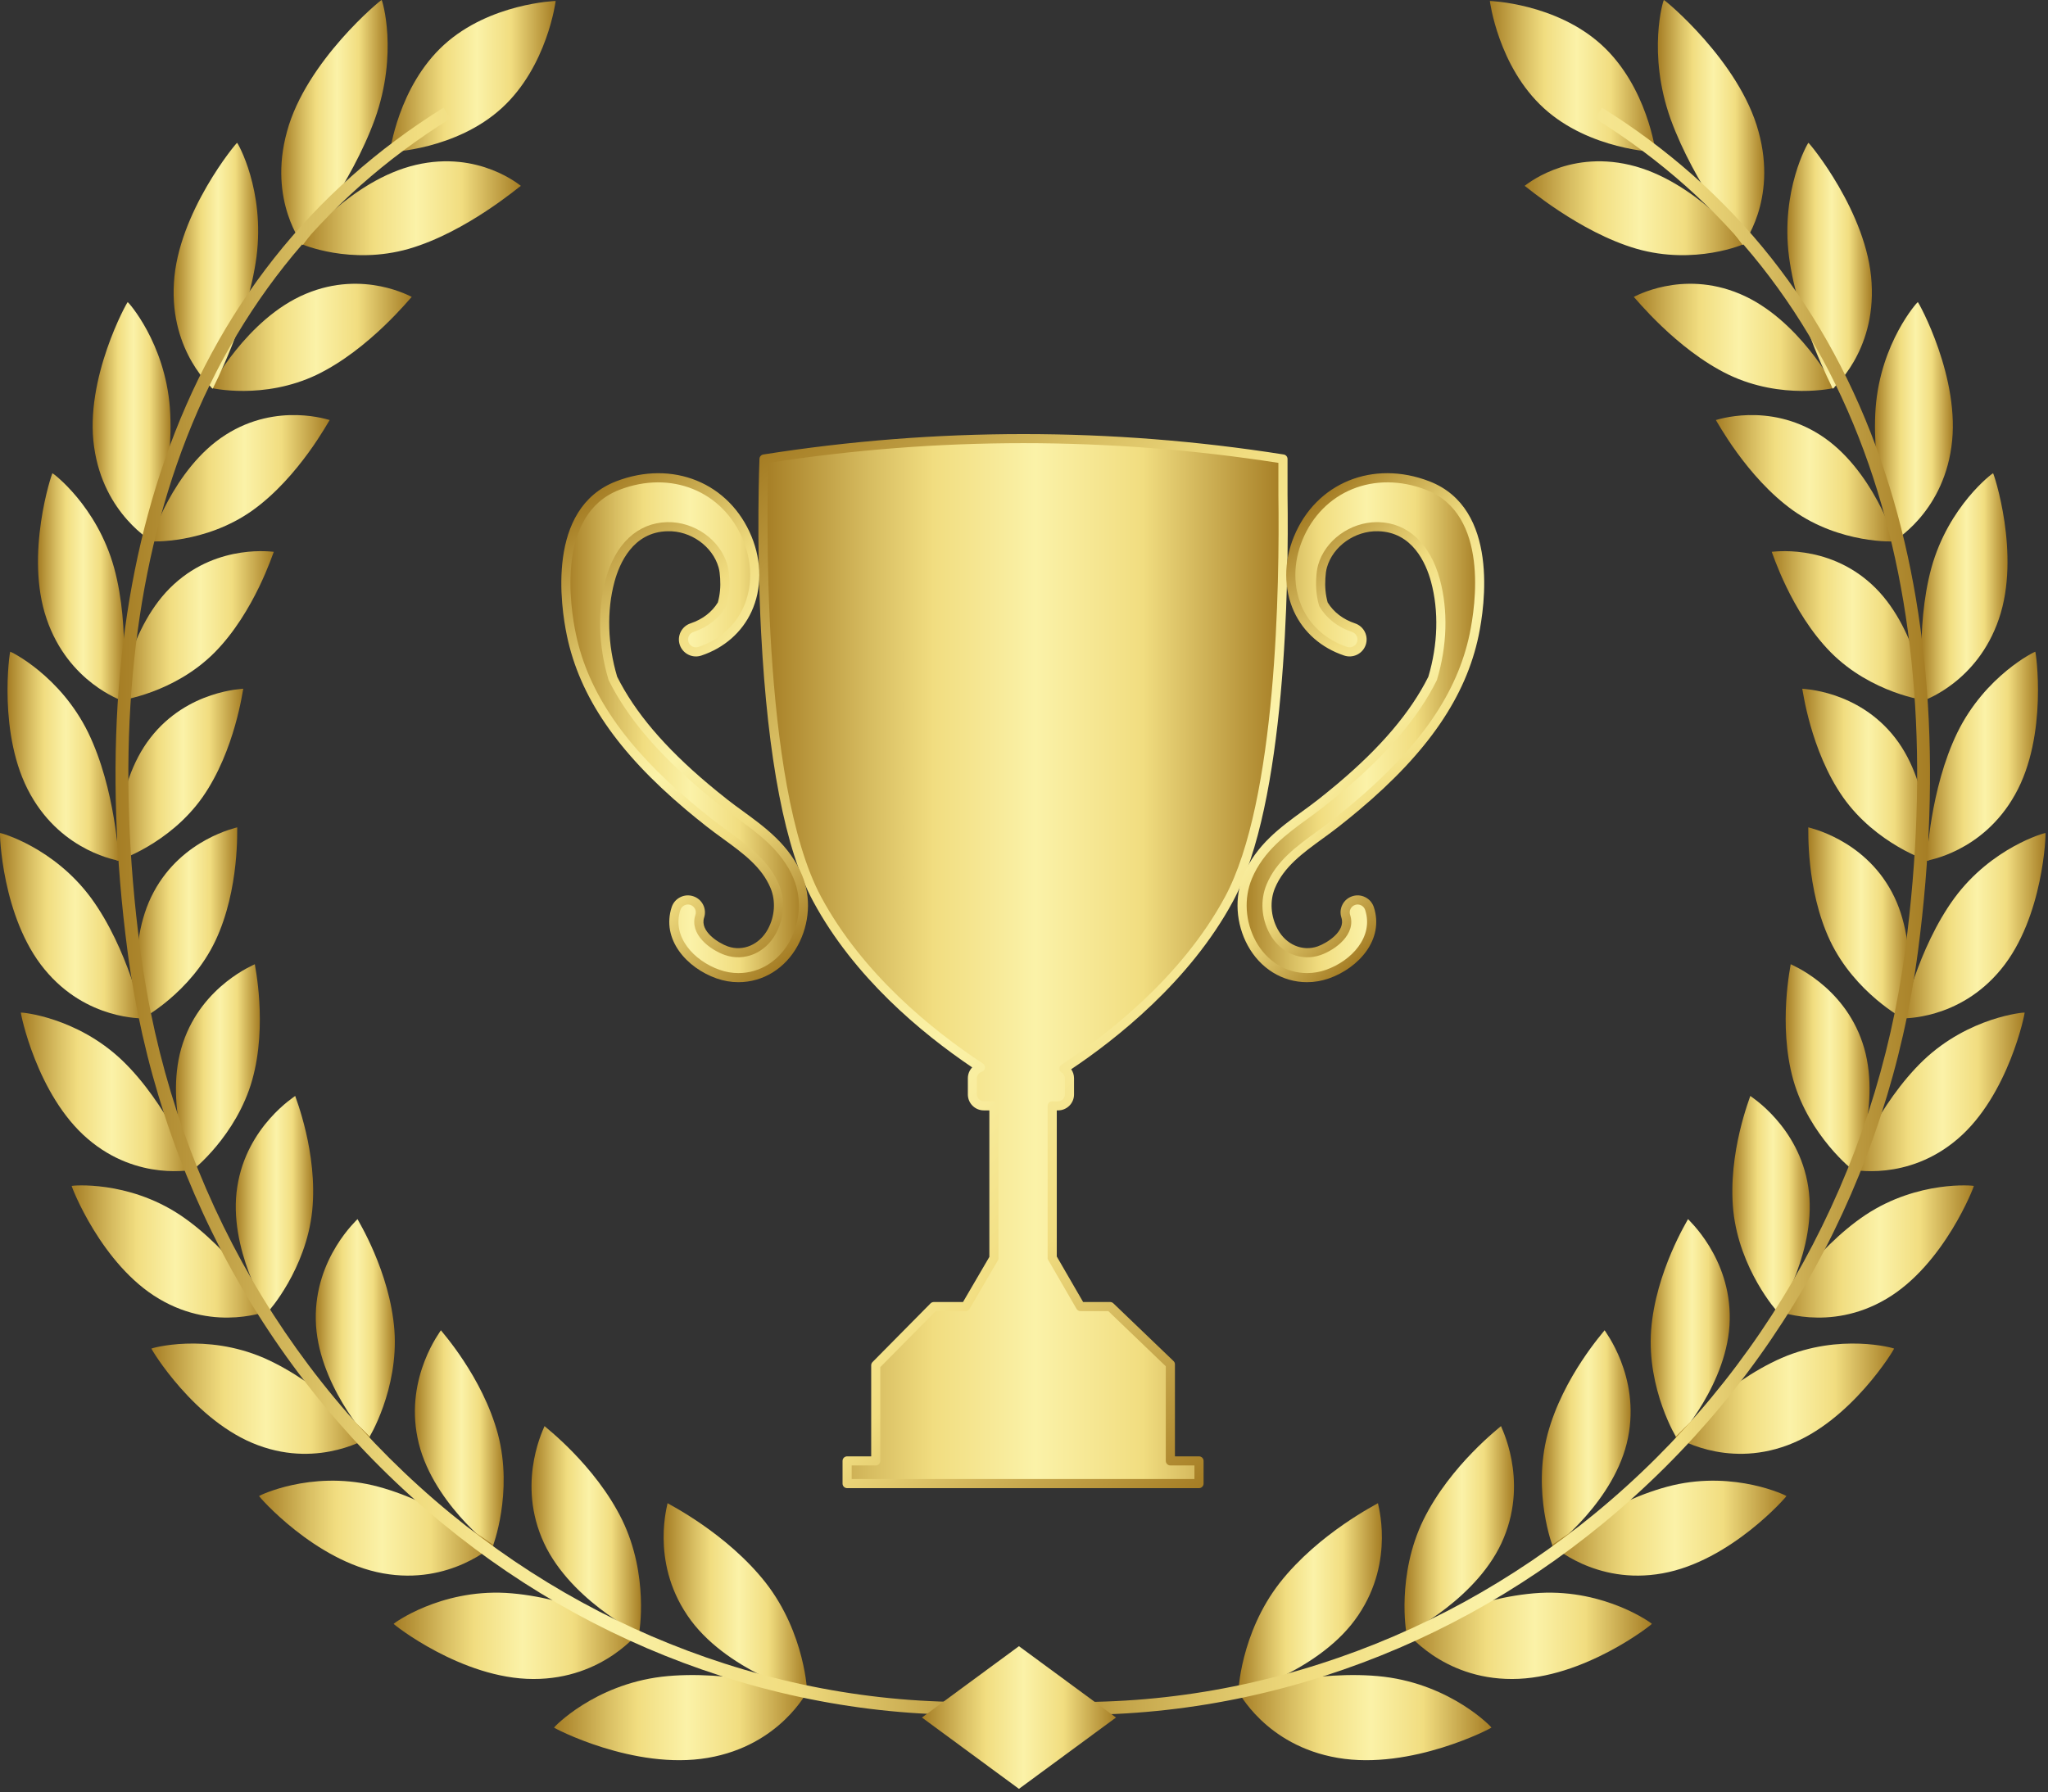 <svg width="497" height="435" viewBox="0 0 497 435" fill="none" xmlns="http://www.w3.org/2000/svg">
<rect x="0" y="0" width="497" height="435" fill="#333333" stroke="none"/>
<path d="M298.238 218.257C311.034 194.504 311.639 141.121 311.345 120.127C311.345 117.22 311.345 114.313 311.345 111.406C269.629 104.827 227.132 104.827 185.415 111.406C185.415 111.406 182.191 188.339 198.309 218.257C208.758 237.654 226.651 251.652 237.95 259.105C236.816 259.45 235.985 260.488 235.985 261.73V265.663C235.985 267.186 237.225 268.42 238.754 268.42H241.202V305.384L234.338 317.144H226.612L212.529 331.394V354.605H205.577V360.116H290.973V354.605H284.021V331.165L269.411 317.144H262.212L255.376 305.335H255.348V268.42H256.767C258.296 268.42 259.536 267.186 259.536 265.663V261.73C259.536 260.728 258.994 259.859 258.191 259.377C269.461 251.993 287.665 237.884 298.238 218.257Z" fill="url(#paint0_linear_108_352)"/>
<path d="M290.97 361.22H205.575C204.963 361.22 204.466 360.725 204.466 360.116V354.606C204.466 353.996 204.963 353.502 205.575 353.502H211.418V331.396C211.418 331.106 211.532 330.828 211.736 330.621L225.82 316.371C226.029 316.161 226.313 316.042 226.611 316.042H233.699L240.093 305.089V269.528H238.754C236.615 269.528 234.875 267.795 234.875 265.666V261.733C234.875 260.719 235.266 259.786 235.93 259.09C223.497 250.695 207.215 237.128 197.331 218.782C190.57 206.23 186.323 184.323 184.71 153.673C183.512 130.911 184.298 111.556 184.306 111.363C184.328 110.838 184.719 110.401 185.241 110.318C227.137 103.712 269.623 103.712 311.518 110.318C312.057 110.404 312.454 110.866 312.454 111.409V120.13C312.758 141.828 312.076 194.908 299.215 218.782C288.707 238.285 270.575 252.434 259.952 259.539C260.397 260.172 260.642 260.931 260.642 261.733V265.666C260.642 267.796 258.902 269.528 256.764 269.528H256.454V304.995L262.85 316.043H269.408C269.695 316.043 269.971 316.154 270.178 316.352L284.788 330.372C285.005 330.58 285.127 330.867 285.127 331.167V353.503H290.97C291.582 353.503 292.079 353.998 292.079 354.607V360.117C292.08 360.726 291.583 361.22 290.97 361.22ZM206.684 359.011H289.861V355.709H284.018C283.406 355.709 282.909 355.214 282.909 354.605V331.633L268.96 318.248H262.208C261.812 318.248 261.445 318.037 261.247 317.696L254.496 306.034C254.333 305.844 254.235 305.6 254.235 305.335V268.42C254.235 267.81 254.732 267.316 255.344 267.316H256.763C257.679 267.316 258.423 266.574 258.423 265.662V261.729C258.423 261.152 258.12 260.626 257.614 260.323C257.288 260.128 257.085 259.778 257.077 259.398C257.07 259.018 257.258 258.662 257.577 258.453C267.818 251.745 286.591 237.535 297.258 217.734C309.876 194.312 310.536 141.682 310.233 120.142L310.234 112.35C269.173 105.972 227.55 105.974 186.489 112.354C186.201 121.075 184.43 190.159 199.284 217.734C209.326 236.375 226.185 250.02 238.559 258.185C238.917 258.421 239.106 258.842 239.044 259.265C238.982 259.688 238.68 260.037 238.269 260.162C237.564 260.375 237.091 261.005 237.091 261.729V265.662C237.091 266.574 237.836 267.316 238.751 267.316H241.199C241.811 267.316 242.308 267.811 242.308 268.42V305.384C242.308 305.579 242.256 305.771 242.158 305.939L235.293 317.699C235.094 318.038 234.729 318.248 234.334 318.248H227.073L213.633 331.846V354.605C213.633 355.215 213.136 355.709 212.524 355.709H206.681V359.011H206.684Z" fill="url(#paint1_linear_108_352)"/>
<path d="M346.491 117.868C333.39 112.797 320.157 118.18 315.031 130.67C312.644 136.49 312.644 142.805 315.032 147.996C317.218 152.746 321.307 156.325 326.546 158.075C328.135 158.606 329.848 157.754 330.379 156.174C330.911 154.596 330.057 152.888 328.472 152.358C325.244 151.28 322.74 149.324 321.157 146.663C320.601 144.642 320.377 142.65 320.528 140.305C320.59 139.334 320.683 138.358 320.95 137.422C322.598 131.638 328.575 127.711 334.45 127.844C342.148 128.018 346.492 134.067 348.348 140.928C350.388 148.467 349.988 156.924 347.659 164.674C343.258 173.513 335.942 182.125 325.281 191.108C323.723 192.421 322.139 193.704 320.538 194.966C319.306 195.936 318.017 196.874 316.719 197.818C311.554 201.574 305.699 205.832 302.784 212.831C300.667 217.918 301.036 223.954 303.772 228.979C306.652 234.265 311.773 237.304 317.194 237.302C318.834 237.302 320.503 237.024 322.144 236.446C328.839 234.09 334.686 227.709 332.336 220.525C331.818 218.941 330.103 218.071 328.52 218.592C326.93 219.107 326.061 220.809 326.579 222.391C327.931 226.524 322.815 229.815 320.125 230.762C315.929 232.235 311.393 230.324 309.095 226.103C307.22 222.662 306.951 218.562 308.377 215.14C310.641 209.703 315.328 206.294 320.29 202.685C321.652 201.695 323.004 200.709 324.296 199.691C325.948 198.389 327.582 197.063 329.191 195.708C345.621 181.865 354.691 168.633 357.737 154.072C359.183 147.161 362.644 124.115 346.491 117.868Z" fill="url(#paint2_linear_108_352)"/>
<path d="M317.192 238.407C311.216 238.407 305.837 235.08 302.799 229.506C299.905 224.193 299.517 217.801 301.761 212.408C304.793 205.125 310.781 200.77 316.064 196.928C317.365 195.982 318.636 195.057 319.851 194.099C321.594 192.723 323.136 191.469 324.565 190.265C335.097 181.391 342.314 172.885 346.624 164.266C348.954 156.455 349.187 148.271 347.278 141.215C346.061 136.714 342.771 129.136 334.425 128.947C328.816 128.796 323.48 132.591 322.017 137.723C321.79 138.518 321.701 139.358 321.636 140.373C321.501 142.477 321.671 144.289 322.188 146.224C323.635 148.585 325.926 150.341 328.825 151.309C330.989 152.032 332.157 154.372 331.431 156.525C331.08 157.567 330.343 158.412 329.354 158.902C328.367 159.392 327.243 159.473 326.194 159.121C320.661 157.273 316.339 153.486 314.025 148.456C311.508 142.989 311.501 136.354 314.005 130.252C319.369 117.178 333.199 111.537 346.894 116.837C363.857 123.399 360.315 147.17 358.825 154.298C355.726 169.115 346.538 182.542 329.909 196.552C328.353 197.863 326.743 199.173 324.986 200.557C323.709 201.564 322.401 202.521 320.946 203.577C316.114 207.093 311.55 210.412 309.404 215.564C308.105 218.683 308.355 222.426 310.072 225.578C312.102 229.308 316.087 231.008 319.758 229.722C322.02 228.925 326.613 226.058 325.526 222.733C325.184 221.688 325.271 220.572 325.772 219.591C326.273 218.609 327.128 217.881 328.179 217.542C329.219 217.198 330.335 217.283 331.323 217.781C332.314 218.28 333.049 219.133 333.393 220.182C335.962 228.032 329.707 234.957 322.516 237.487C320.785 238.097 318.995 238.406 317.196 238.406C317.195 238.407 317.193 238.407 317.192 238.407ZM334.153 126.737C334.261 126.737 334.368 126.737 334.476 126.74C341.627 126.902 347.074 131.969 349.42 140.641C351.443 148.117 351.195 156.764 348.723 164.99C348.705 165.05 348.682 165.108 348.654 165.164C344.211 174.087 336.801 182.85 325.999 191.951C324.552 193.17 322.992 194.44 321.229 195.831C319.991 196.806 318.697 197.748 317.394 198.697C312.326 202.383 306.605 206.543 303.812 213.254C301.821 218.037 302.172 223.72 304.75 228.454C307.393 233.304 312.045 236.199 317.194 236.199C317.195 236.199 317.196 236.199 317.198 236.199C318.744 236.199 320.285 235.933 321.778 235.407C327.979 233.226 333.419 227.389 331.286 220.869C331.126 220.381 330.785 219.986 330.324 219.753C329.868 219.526 329.353 219.487 328.872 219.642C328.38 219.802 327.984 220.139 327.751 220.594C327.518 221.048 327.478 221.566 327.637 222.051C329.184 226.78 324.08 230.545 320.499 231.806C315.773 233.461 310.685 231.337 308.125 226.632C306.091 222.9 305.805 218.447 307.357 214.72C309.741 208.995 314.549 205.498 319.64 201.795C320.99 200.814 322.331 199.836 323.612 198.827C325.349 197.458 326.94 196.162 328.478 194.868C344.709 181.193 353.662 168.159 356.654 153.849C358.054 147.151 361.431 124.83 346.091 118.897C333.579 114.052 320.945 119.179 316.06 131.087C313.787 136.626 313.781 142.623 316.043 147.536C318.1 152.005 321.956 155.376 326.902 157.028C327.391 157.193 327.909 157.156 328.367 156.927C328.825 156.7 329.167 156.307 329.33 155.823C329.667 154.825 329.124 153.741 328.12 153.404C324.659 152.249 321.921 150.112 320.204 147.225C320.154 147.14 320.115 147.05 320.089 146.955C319.481 144.748 319.269 142.612 319.422 140.234C319.486 139.233 319.586 138.163 319.883 137.122C321.584 131.152 327.682 126.737 334.153 126.737Z" fill="url(#paint3_linear_108_352)"/>
<path d="M193.612 212.832C190.698 205.833 184.842 201.575 179.677 197.819C178.379 196.875 177.089 195.937 175.858 194.967C174.257 193.705 172.674 192.422 171.115 191.109C160.454 182.126 153.138 173.514 148.737 164.675C146.408 156.925 146.008 148.468 148.048 140.929C149.905 134.068 154.249 128.019 161.946 127.845C167.82 127.712 173.797 131.639 175.446 137.423C175.713 138.359 175.805 139.335 175.868 140.306C176.019 142.652 175.795 144.643 175.239 146.664C173.656 149.325 171.152 151.281 167.924 152.359C166.339 152.889 165.485 154.598 166.017 156.175C166.548 157.754 168.261 158.606 169.85 158.076C175.088 156.326 179.178 152.747 181.364 147.997C183.753 142.806 183.753 136.491 181.366 130.671C176.24 118.181 163.007 112.798 149.906 117.869C133.753 124.116 137.214 147.162 138.659 154.076C141.704 168.637 150.774 181.869 167.204 195.712C168.812 197.067 170.447 198.392 172.099 199.695C173.391 200.713 174.743 201.698 176.105 202.689C181.067 206.298 185.754 209.707 188.018 215.144C189.443 218.567 189.175 222.666 187.3 226.107C185.002 230.328 180.466 232.239 176.27 230.766C173.58 229.819 168.464 226.528 169.816 222.395C170.334 220.813 169.465 219.111 167.875 218.596C166.292 218.075 164.577 218.945 164.059 220.529C161.708 227.713 167.556 234.094 174.251 236.45C175.893 237.028 177.561 237.306 179.201 237.306C184.622 237.308 189.743 234.269 192.623 228.983C195.36 223.955 195.729 217.918 193.612 212.832Z" fill="url(#paint4_linear_108_352)"/>
<path d="M179.206 238.407H179.202C177.403 238.407 175.613 238.098 173.881 237.488C166.691 234.959 160.436 228.033 163.005 220.183C163.348 219.133 164.082 218.281 165.073 217.782C166.059 217.285 167.177 217.201 168.223 217.545C169.269 217.883 170.124 218.611 170.625 219.593C171.126 220.574 171.214 221.69 170.87 222.735C169.783 226.061 174.377 228.927 176.64 229.724C180.312 231.011 184.293 229.307 186.325 225.58C188.043 222.428 188.293 218.685 186.994 215.566C184.849 210.415 180.285 207.095 175.452 203.58C174.001 202.526 172.696 201.571 171.411 200.559C169.655 199.176 168.044 197.866 166.488 196.554C149.86 182.544 140.672 169.117 137.573 154.301C136.084 147.172 132.543 123.4 149.505 116.839C163.196 111.543 177.029 117.181 182.393 130.254C184.896 136.355 184.889 142.99 182.373 148.458C180.058 153.488 175.736 157.276 170.204 159.123C169.154 159.477 168.031 159.398 167.043 158.904C166.054 158.414 165.317 157.57 164.966 156.526C164.241 154.375 165.41 152.035 167.572 151.312C170.471 150.344 172.763 148.588 174.209 146.227C174.726 144.293 174.897 142.481 174.762 140.376C174.696 139.359 174.606 138.518 174.38 137.724C172.918 132.593 167.584 128.768 161.972 128.949C153.625 129.137 150.337 136.716 149.12 141.217C147.211 148.275 147.443 156.458 149.773 164.268C154.083 172.887 161.3 181.393 171.832 190.267C173.275 191.483 174.818 192.737 176.547 194.101C177.744 195.046 178.998 195.957 180.26 196.876C185.614 200.769 191.602 205.123 194.636 212.409C196.88 217.801 196.492 224.193 193.598 229.507C190.562 235.08 185.182 238.407 179.206 238.407ZM166.934 219.547C166.639 219.547 166.347 219.616 166.075 219.753C165.615 219.986 165.274 220.381 165.115 220.869C162.982 227.389 168.42 233.226 174.621 235.407C176.114 235.933 177.656 236.199 179.202 236.199H179.206C184.356 236.199 189.007 233.304 191.649 228.454C194.228 223.72 194.579 218.039 192.588 213.254C189.793 206.542 184.071 202.381 179.023 198.71C177.666 197.722 176.39 196.793 175.17 195.831C173.423 194.452 171.862 193.184 170.4 191.951C159.598 182.85 152.187 174.087 147.745 165.164C147.717 165.108 147.694 165.05 147.676 164.99C145.204 156.765 144.957 148.117 146.98 140.641C149.325 131.968 154.772 126.902 161.924 126.74C168.544 126.601 174.787 131.054 176.517 137.121C176.812 138.161 176.913 139.232 176.978 140.234C177.13 142.614 176.918 144.749 176.311 146.955C176.285 147.05 176.246 147.141 176.196 147.225C174.479 150.112 171.741 152.249 168.279 153.404C167.277 153.739 166.734 154.825 167.07 155.823C167.233 156.308 167.576 156.7 168.033 156.927C168.491 157.154 169.011 157.191 169.498 157.028C174.443 155.376 178.3 152.005 180.357 147.536C182.618 142.622 182.612 136.626 180.34 131.087C175.453 119.179 162.823 114.055 150.309 118.897C134.971 124.829 138.345 147.151 139.745 153.85C142.738 168.158 151.691 181.192 167.921 194.867C169.459 196.161 171.051 197.457 172.787 198.826C174.041 199.814 175.327 200.754 176.759 201.792C181.852 205.498 186.66 208.995 189.043 214.718C190.596 218.445 190.308 222.899 188.275 226.63C185.714 231.334 180.631 233.462 175.902 231.804C172.32 230.543 167.216 226.78 168.762 222.049C168.922 221.564 168.881 221.047 168.649 220.592C168.417 220.138 168.021 219.8 167.533 219.641C167.336 219.578 167.134 219.547 166.934 219.547Z" fill="url(#paint5_linear_108_352)"/>
<path d="M388.67 10.894C399.778 21.025 401.774 36.922 401.774 36.922C401.774 36.922 385.761 36.393 374.654 26.261C363.546 16.13 361.55 0.233 361.55 0.233C361.55 0.233 377.562 0.762 388.67 10.894Z" fill="url(#paint6_linear_108_352)"/>
<path d="M310.559 384.205C300.996 396.473 300.42 410.961 300.549 411.007C300.512 411.191 320.614 405.57 329.635 392.038C338.659 378.678 334.264 364.83 334.395 364.87C334.344 365.003 320.109 372.05 310.559 384.205Z" fill="url(#paint7_linear_108_352)"/>
<path d="M324.638 426.689C306.993 423.693 300.414 410.352 300.417 410.471C300.625 410.536 319.532 405.079 335.822 406.995C352.276 408.997 361.94 419.215 361.941 419.325C362.174 419.378 342.475 429.756 324.638 426.689Z" fill="url(#paint8_linear_108_352)"/>
<path d="M345.44 368.88C338.867 382.333 341.227 396.401 341.349 396.425C341.333 396.611 359.003 387.84 364.953 373.235C370.922 358.798 364.13 346.139 364.254 346.157C364.225 346.295 352.014 355.54 345.44 368.88Z" fill="url(#paint9_linear_108_352)"/>
<path d="M366.987 407.544C349.835 407.598 341.107 395.813 341.121 395.929C341.314 395.96 357.887 387.543 373.701 386.645C389.67 385.805 400.858 394.045 400.872 394.152C401.091 394.168 384.322 407.531 366.987 407.544Z" fill="url(#paint10_linear_108_352)"/>
<path d="M375.552 348.152C371.822 362.295 376.79 375.49 376.902 375.495C376.909 375.68 392.041 364.205 395.068 349.029C398.129 334.015 389.288 322.899 389.402 322.898C389.393 323.038 379.299 334.12 375.552 348.152Z" fill="url(#paint11_linear_108_352)"/>
<path d="M403.449 381.9C387.077 384.866 376.564 374.943 376.589 375.055C376.767 375.054 390.914 364.106 405.965 360.521C421.162 356.969 433.496 363.026 433.521 363.129C433.726 363.111 419.996 378.946 403.449 381.9Z" fill="url(#paint12_linear_108_352)"/>
<path d="M400.687 322.877C399.643 337.252 406.878 349.18 406.984 349.167C407.012 349.348 419.506 335.617 419.763 320.337C420.071 305.21 409.533 295.931 409.64 295.912C409.652 296.051 401.763 308.608 400.687 322.877Z" fill="url(#paint13_linear_108_352)"/>
<path d="M433.788 350.801C418.492 356.505 406.565 348.689 406.603 348.794C406.765 348.766 418.397 335.713 432.391 329.607C446.521 323.509 459.611 327.24 459.649 327.337C459.836 327.287 449.249 345.08 433.788 350.801Z" fill="url(#paint14_linear_108_352)"/>
<path d="M420.633 293.909C422.115 308.093 431.27 318.421 431.366 318.392C431.416 318.565 441.167 303.027 438.813 288.073C436.527 273.261 424.66 266.053 424.758 266.018C424.794 266.154 419.201 279.826 420.633 293.909Z" fill="url(#paint15_linear_108_352)"/>
<path d="M457.756 315.292C443.838 323.524 430.877 317.998 430.928 318.096C431.073 318.043 440.1 303.315 452.736 294.887C465.5 286.447 478.947 287.768 478.997 287.858C479.171 287.781 471.831 307.02 457.756 315.292Z" fill="url(#paint16_linear_108_352)"/>
<path d="M435.178 262.109C439.017 275.716 449.735 284.171 449.822 284.127C449.896 284.29 456.8 267.395 452.002 253.161C447.288 239.057 434.467 234.095 434.557 234.045C434.613 234.174 431.405 248.594 435.178 262.109Z" fill="url(#paint17_linear_108_352)"/>
<path d="M475.114 276.426C462.883 286.938 449.28 283.827 449.344 283.916C449.473 283.841 455.804 267.864 466.776 257.355C477.865 246.813 491.263 245.701 491.326 245.781C491.483 245.678 487.494 265.85 475.114 276.426Z" fill="url(#paint18_linear_108_352)"/>
<path d="M444.114 228.34C450.141 241.02 462.047 247.387 462.126 247.331C462.223 247.481 466.175 229.679 459.104 216.524C452.137 203.484 438.745 200.882 438.826 200.819C438.905 200.938 438.17 215.742 444.114 228.34Z" fill="url(#paint19_linear_108_352)"/>
<path d="M485.618 235.254C475.386 247.762 461.543 247.13 461.622 247.209C461.733 247.115 465.277 230.317 474.274 218C483.378 205.634 496.305 202.123 496.381 202.194C496.521 202.069 495.988 222.662 485.618 235.254Z" fill="url(#paint20_linear_108_352)"/>
<path d="M447.225 193.468C455.257 204.906 467.977 209.032 468.046 208.965C468.167 209.098 469.062 190.844 459.897 179.088C450.852 167.432 437.288 167.244 437.359 167.171C437.462 167.278 439.294 182.099 447.225 193.468Z" fill="url(#paint21_linear_108_352)"/>
<path d="M489.023 192.835C481.11 207.016 467.441 208.87 467.533 208.936C467.626 208.827 468.293 191.633 474.996 177.822C481.795 163.946 493.823 158.133 493.913 158.191C494.036 158.048 497.063 178.55 489.023 192.835Z" fill="url(#paint22_linear_108_352)"/>
<path d="M444.298 158.363C454.15 168.282 467.296 170.073 467.354 169.997C467.5 170.111 465.233 151.856 454.158 141.787C443.221 131.798 429.889 134.02 429.95 133.938C430.076 134.028 434.564 148.498 444.298 158.363Z" fill="url(#paint23_linear_108_352)"/>
<path d="M485.082 150.227C479.815 165.725 466.741 170.008 466.846 170.06C466.921 169.938 464.621 152.777 468.705 137.82C472.874 122.784 483.565 114.825 483.669 114.87C483.774 114.71 490.467 134.609 485.082 150.227Z" fill="url(#paint24_linear_108_352)"/>
<path d="M435.123 123.897C446.604 132.055 459.774 131.475 459.823 131.392C459.994 131.484 454.461 113.684 441.665 105.551C429.025 97.477 416.342 102.044 416.393 101.954C416.544 102.027 423.777 115.776 435.123 123.897Z" fill="url(#paint25_linear_108_352)"/>
<path d="M473.555 108.494C471.264 124.912 459.219 131.51 459.338 131.546C459.394 131.415 454.037 114.712 455.171 98.995C456.38 83.188 465.284 73.298 465.402 73.328C465.489 73.156 475.951 91.94 473.555 108.494Z" fill="url(#paint26_linear_108_352)"/>
<path d="M419.483 90.947C432.397 97.138 445.183 94.215 445.221 94.126C445.418 94.192 436.514 77.304 422.192 71.321C408.046 65.374 396.437 72.161 396.477 72.066C396.655 72.115 406.724 84.774 419.483 90.947Z" fill="url(#paint27_linear_108_352)"/>
<path d="M454.191 68.702C455.218 85.609 444.641 94.346 444.774 94.365C444.812 94.228 436.306 78.409 434.154 62.355C432.065 46.201 438.722 34.657 438.855 34.67C438.923 34.489 453.26 51.647 454.191 68.702Z" fill="url(#paint28_linear_108_352)"/>
<path d="M397.166 60.392C411.308 64.447 423.291 59.264 423.319 59.171C423.542 59.209 411.16 43.689 395.517 40.033C380.068 36.387 369.968 45.211 369.997 45.111C370.199 45.137 383.196 56.334 397.166 60.392Z" fill="url(#paint29_linear_108_352)"/>
<path d="M426.747 31.923C431.435 48.851 422.779 59.491 422.927 59.491C422.944 59.351 411.201 44.843 405.42 28.91C399.69 12.871 403.632 0.008 403.78 0.002C403.828 -0.185 422.143 14.836 426.747 31.923Z" fill="url(#paint30_linear_108_352)"/>
<path d="M243.997 415.453L244.278 412.35C269.986 414.678 295.615 411.814 320.452 403.838C344.651 396.067 367.056 383.799 387.045 367.374C428.526 333.289 455.276 284.649 462.37 230.414C468.178 186.003 465.198 146.427 453.513 112.784C440.966 76.658 418.62 48.391 387.097 28.765L388.744 26.12C420.887 46.132 443.669 74.946 456.456 111.761C468.301 145.865 471.33 185.921 465.459 230.817C458.263 285.839 431.117 335.192 389.023 369.781C368.73 386.456 345.98 398.912 321.405 406.804C296.168 414.909 270.125 417.819 243.997 415.453Z" fill="url(#paint31_linear_108_352)"/>
<path d="M107.729 10.894C96.621 21.025 94.624 36.922 94.624 36.922C94.624 36.922 110.638 36.393 121.745 26.261C132.853 16.13 134.849 0.233 134.849 0.233C134.849 0.233 118.837 0.762 107.729 10.894Z" fill="url(#paint32_linear_108_352)"/>
<path d="M185.838 384.205C195.401 396.473 195.977 410.961 195.848 411.007C195.885 411.191 175.783 405.57 166.762 392.038C157.738 378.678 162.133 364.83 162.002 364.87C162.053 365.003 176.289 372.05 185.838 384.205Z" fill="url(#paint33_linear_108_352)"/>
<path d="M171.758 426.689C189.403 423.693 195.983 410.352 195.98 410.471C195.772 410.536 176.865 405.079 160.575 406.995C144.121 408.997 134.456 419.215 134.455 419.325C134.222 419.378 153.921 429.756 171.758 426.689Z" fill="url(#paint34_linear_108_352)"/>
<path d="M150.958 368.88C157.53 382.333 155.171 396.401 155.049 396.425C155.065 396.611 137.395 387.84 131.445 373.235C125.476 358.798 132.268 346.139 132.144 346.157C132.174 346.295 144.384 355.54 150.958 368.88Z" fill="url(#paint35_linear_108_352)"/>
<path d="M129.412 407.544C146.564 407.598 155.292 395.813 155.279 395.929C155.086 395.96 138.513 387.543 122.699 386.645C106.73 385.805 95.542 394.045 95.528 394.152C95.307 394.168 112.076 407.531 129.412 407.544Z" fill="url(#paint36_linear_108_352)"/>
<path d="M120.845 348.152C124.575 362.295 119.607 375.49 119.495 375.495C119.488 375.68 104.356 364.205 101.329 349.029C98.268 334.015 107.109 322.899 106.994 322.898C107.003 323.038 117.097 334.12 120.845 348.152Z" fill="url(#paint37_linear_108_352)"/>
<path d="M92.947 381.9C109.319 384.866 119.832 374.943 119.807 375.055C119.629 375.054 105.482 364.106 90.431 360.521C75.234 356.969 62.9 363.026 62.875 363.129C62.671 363.111 76.4 378.946 92.947 381.9Z" fill="url(#paint38_linear_108_352)"/>
<path d="M95.711 322.877C96.755 337.252 89.52 349.18 89.414 349.167C89.386 349.348 76.892 335.617 76.635 320.337C76.327 305.21 86.865 295.931 86.758 295.912C86.745 296.051 94.635 308.608 95.711 322.877Z" fill="url(#paint39_linear_108_352)"/>
<path d="M62.611 350.801C77.906 356.505 89.834 348.689 89.796 348.794C89.633 348.766 78.001 335.713 64.007 329.607C49.877 323.509 36.788 327.24 36.749 327.337C36.562 327.287 47.148 345.08 62.611 350.801Z" fill="url(#paint40_linear_108_352)"/>
<path d="M75.764 293.909C74.282 308.093 65.127 318.421 65.031 318.392C64.981 318.565 55.229 303.027 57.583 288.073C59.869 273.261 71.736 266.053 71.638 266.018C71.603 266.154 77.196 279.826 75.764 293.909Z" fill="url(#paint41_linear_108_352)"/>
<path d="M38.641 315.292C52.559 323.524 65.519 317.998 65.469 318.096C65.323 318.043 56.295 303.315 43.66 294.887C30.896 286.447 17.45 287.768 17.399 287.858C17.226 287.781 24.567 307.02 38.641 315.292Z" fill="url(#paint42_linear_108_352)"/>
<path d="M61.218 262.109C57.379 275.716 46.661 284.171 46.574 284.127C46.5 284.29 39.596 267.395 44.394 253.161C49.108 239.057 61.929 234.095 61.839 234.045C61.783 234.174 64.992 248.594 61.218 262.109Z" fill="url(#paint43_linear_108_352)"/>
<path d="M21.282 276.426C33.513 286.938 47.116 283.827 47.052 283.916C46.923 283.841 40.592 267.864 29.62 257.355C18.531 246.813 5.133 245.701 5.07 245.781C4.913 245.678 8.903 265.85 21.282 276.426Z" fill="url(#paint44_linear_108_352)"/>
<path d="M52.283 228.34C46.256 241.02 34.35 247.387 34.271 247.331C34.174 247.481 30.222 229.679 37.293 216.524C44.26 203.484 57.652 200.882 57.571 200.819C57.493 200.938 58.227 215.742 52.283 228.34Z" fill="url(#paint45_linear_108_352)"/>
<path d="M10.779 235.254C21.011 247.762 34.854 247.13 34.775 247.209C34.664 247.115 31.12 230.317 22.123 218C13.019 205.634 0.092 202.123 0.016 202.194C-0.124 202.069 0.409 222.662 10.779 235.254Z" fill="url(#paint46_linear_108_352)"/>
<path d="M49.173 193.468C41.141 204.906 28.421 209.032 28.352 208.965C28.231 209.098 27.335 190.844 36.501 179.088C45.546 167.432 59.11 167.244 59.039 167.171C58.935 167.278 57.104 182.099 49.173 193.468Z" fill="url(#paint47_linear_108_352)"/>
<path d="M7.375 192.835C15.289 207.016 28.957 208.87 28.866 208.936C28.773 208.827 28.105 191.633 21.402 177.822C14.604 163.946 2.575 158.133 2.485 158.191C2.361 158.048 -0.666 178.55 7.375 192.835Z" fill="url(#paint48_linear_108_352)"/>
<path d="M52.099 158.363C42.248 168.282 29.101 170.073 29.043 169.997C28.897 170.111 31.164 151.856 42.239 141.787C53.177 131.798 66.508 134.02 66.447 133.938C66.32 134.028 61.833 148.498 52.099 158.363Z" fill="url(#paint49_linear_108_352)"/>
<path d="M11.314 150.227C16.581 165.725 29.654 170.008 29.55 170.06C29.475 169.938 31.775 152.777 27.691 137.82C23.522 122.784 12.831 114.825 12.727 114.87C12.623 114.71 5.929 134.609 11.314 150.227Z" fill="url(#paint50_linear_108_352)"/>
<path d="M61.274 123.897C49.793 132.055 36.623 131.475 36.574 131.392C36.403 131.484 41.936 113.684 54.732 105.551C67.372 97.477 80.055 102.044 80.005 101.954C79.853 102.027 72.621 115.776 61.274 123.897Z" fill="url(#paint51_linear_108_352)"/>
<path d="M22.842 108.494C25.133 124.912 37.178 131.51 37.059 131.546C37.003 131.415 42.36 114.712 41.226 98.995C40.017 83.188 31.113 73.298 30.995 73.328C30.908 73.156 20.446 91.94 22.842 108.494Z" fill="url(#paint52_linear_108_352)"/>
<path d="M76.915 90.947C64.001 97.138 51.215 94.215 51.176 94.126C50.98 94.192 59.885 77.304 74.206 71.321C88.352 65.374 99.96 72.161 99.921 72.066C99.743 72.115 89.674 84.774 76.915 90.947Z" fill="url(#paint53_linear_108_352)"/>
<path d="M42.206 68.702C41.178 85.609 51.755 94.346 51.623 94.365C51.584 94.228 60.09 78.409 62.242 62.355C64.332 46.201 57.675 34.657 57.541 34.67C57.474 34.489 43.138 51.647 42.206 68.702Z" fill="url(#paint54_linear_108_352)"/>
<path d="M99.231 60.392C85.089 64.447 73.106 59.264 73.078 59.171C72.855 59.209 85.237 43.689 100.881 40.033C116.33 36.387 126.43 45.211 126.401 45.111C126.198 45.137 113.202 56.334 99.231 60.392Z" fill="url(#paint55_linear_108_352)"/>
<path d="M69.649 31.923C64.961 48.851 73.617 59.491 73.469 59.491C73.452 59.351 85.195 44.843 90.976 28.91C96.706 12.871 92.764 0.008 92.616 0.002C92.568 -0.185 74.254 14.836 69.649 31.923Z" fill="url(#paint56_linear_108_352)"/>
<path d="M252.4 415.453L252.119 412.35C226.411 414.678 200.782 411.814 175.945 403.838C151.746 396.067 129.341 383.799 109.353 367.374C67.872 333.289 41.122 284.649 34.028 230.414C28.22 186.003 31.2 146.427 42.885 112.784C55.432 76.658 77.778 48.391 109.301 28.765L107.654 26.12C75.511 46.132 52.729 74.946 39.942 111.761C28.097 145.865 25.068 185.921 30.939 230.817C38.135 285.839 65.281 335.192 107.375 369.781C127.669 386.456 150.418 398.912 174.993 406.804C200.23 414.909 226.273 417.819 252.4 415.453Z" fill="url(#paint57_linear_108_352)"/>
<path d="M247.275 399.582L223.729 416.897L247.275 434.211L270.822 416.897L247.275 399.582Z" fill="url(#paint58_linear_108_352)"/>
<defs>
<linearGradient id="paint0_linear_108_352" x1="185.152" y1="233.294" x2="311.395" y2="233.294" gradientUnits="userSpaceOnUse">
<stop stop-color="#A57D24"/>
<stop offset="0.211" stop-color="#D8BE62"/>
<stop offset="0.328" stop-color="#F1DD80"/>
<stop offset="0.524" stop-color="#FBF2A8"/>
<stop offset="0.73" stop-color="#F1DD80"/>
<stop offset="1" stop-color="#A57D24"/>
</linearGradient>
<linearGradient id="paint1_linear_108_352" x1="158.978" y1="136.278" x2="337.676" y2="314.976" gradientUnits="userSpaceOnUse">
<stop stop-color="#A57D24"/>
<stop offset="0.211" stop-color="#D8BE62"/>
<stop offset="0.328" stop-color="#F1DD80"/>
<stop offset="0.524" stop-color="#FBF2A8"/>
<stop offset="0.73" stop-color="#F1DD80"/>
<stop offset="1" stop-color="#A57D24"/>
</linearGradient>
<linearGradient id="paint2_linear_108_352" x1="301.424" y1="176.637" x2="359.075" y2="176.637" gradientUnits="userSpaceOnUse">
<stop stop-color="#A57D24"/>
<stop offset="0.211" stop-color="#D8BE62"/>
<stop offset="0.328" stop-color="#F1DD80"/>
<stop offset="0.524" stop-color="#FBF2A8"/>
<stop offset="0.73" stop-color="#F1DD80"/>
<stop offset="1" stop-color="#A57D24"/>
</linearGradient>
<linearGradient id="paint3_linear_108_352" x1="296.841" y1="144.535" x2="357.536" y2="205.23" gradientUnits="userSpaceOnUse">
<stop stop-color="#A57D24"/>
<stop offset="0.211" stop-color="#D8BE62"/>
<stop offset="0.328" stop-color="#F1DD80"/>
<stop offset="0.524" stop-color="#FBF2A8"/>
<stop offset="0.73" stop-color="#F1DD80"/>
<stop offset="1" stop-color="#A57D24"/>
</linearGradient>
<linearGradient id="paint4_linear_108_352" x1="137.322" y1="176.637" x2="194.973" y2="176.637" gradientUnits="userSpaceOnUse">
<stop stop-color="#A57D24"/>
<stop offset="0.211" stop-color="#D8BE62"/>
<stop offset="0.328" stop-color="#F1DD80"/>
<stop offset="0.524" stop-color="#FBF2A8"/>
<stop offset="0.73" stop-color="#F1DD80"/>
<stop offset="1" stop-color="#A57D24"/>
</linearGradient>
<linearGradient id="paint5_linear_108_352" x1="129.17" y1="134.844" x2="209.248" y2="214.922" gradientUnits="userSpaceOnUse">
<stop stop-color="#A57D24"/>
<stop offset="0.211" stop-color="#D8BE62"/>
<stop offset="0.328" stop-color="#F1DD80"/>
<stop offset="0.524" stop-color="#FBF2A8"/>
<stop offset="0.73" stop-color="#F1DD80"/>
<stop offset="1" stop-color="#A57D24"/>
</linearGradient>
<linearGradient id="paint6_linear_108_352" x1="361.549" y1="18.577" x2="401.774" y2="18.577" gradientUnits="userSpaceOnUse">
<stop stop-color="#A57D24"/>
<stop offset="0.211" stop-color="#D8BE62"/>
<stop offset="0.328" stop-color="#F1DD80"/>
<stop offset="0.524" stop-color="#FBF2A8"/>
<stop offset="0.73" stop-color="#F1DD80"/>
<stop offset="1" stop-color="#A57D24"/>
</linearGradient>
<linearGradient id="paint7_linear_108_352" x1="300.535" y1="387.941" x2="335.351" y2="387.941" gradientUnits="userSpaceOnUse">
<stop stop-color="#A57D24"/>
<stop offset="0.211" stop-color="#D8BE62"/>
<stop offset="0.328" stop-color="#F1DD80"/>
<stop offset="0.524" stop-color="#FBF2A8"/>
<stop offset="0.73" stop-color="#F1DD80"/>
<stop offset="1" stop-color="#A57D24"/>
</linearGradient>
<linearGradient id="paint8_linear_108_352" x1="300.417" y1="416.922" x2="361.944" y2="416.922" gradientUnits="userSpaceOnUse">
<stop stop-color="#A57D24"/>
<stop offset="0.211" stop-color="#D8BE62"/>
<stop offset="0.328" stop-color="#F1DD80"/>
<stop offset="0.524" stop-color="#FBF2A8"/>
<stop offset="0.73" stop-color="#F1DD80"/>
<stop offset="1" stop-color="#A57D24"/>
</linearGradient>
<linearGradient id="paint9_linear_108_352" x1="340.838" y1="371.292" x2="367.411" y2="371.292" gradientUnits="userSpaceOnUse">
<stop stop-color="#A57D24"/>
<stop offset="0.211" stop-color="#D8BE62"/>
<stop offset="0.328" stop-color="#F1DD80"/>
<stop offset="0.524" stop-color="#FBF2A8"/>
<stop offset="0.73" stop-color="#F1DD80"/>
<stop offset="1" stop-color="#A57D24"/>
</linearGradient>
<linearGradient id="paint10_linear_108_352" x1="341.12" y1="397.065" x2="400.873" y2="397.065" gradientUnits="userSpaceOnUse">
<stop stop-color="#A57D24"/>
<stop offset="0.211" stop-color="#D8BE62"/>
<stop offset="0.328" stop-color="#F1DD80"/>
<stop offset="0.524" stop-color="#FBF2A8"/>
<stop offset="0.73" stop-color="#F1DD80"/>
<stop offset="1" stop-color="#A57D24"/>
</linearGradient>
<linearGradient id="paint11_linear_108_352" x1="374.166" y1="349.197" x2="395.713" y2="349.197" gradientUnits="userSpaceOnUse">
<stop stop-color="#A57D24"/>
<stop offset="0.211" stop-color="#D8BE62"/>
<stop offset="0.328" stop-color="#F1DD80"/>
<stop offset="0.524" stop-color="#FBF2A8"/>
<stop offset="0.73" stop-color="#F1DD80"/>
<stop offset="1" stop-color="#A57D24"/>
</linearGradient>
<linearGradient id="paint12_linear_108_352" x1="376.59" y1="370.93" x2="433.524" y2="370.93" gradientUnits="userSpaceOnUse">
<stop stop-color="#A57D24"/>
<stop offset="0.211" stop-color="#D8BE62"/>
<stop offset="0.328" stop-color="#F1DD80"/>
<stop offset="0.524" stop-color="#FBF2A8"/>
<stop offset="0.73" stop-color="#F1DD80"/>
<stop offset="1" stop-color="#A57D24"/>
</linearGradient>
<linearGradient id="paint13_linear_108_352" x1="400.584" y1="322.54" x2="419.77" y2="322.54" gradientUnits="userSpaceOnUse">
<stop stop-color="#A57D24"/>
<stop offset="0.211" stop-color="#D8BE62"/>
<stop offset="0.328" stop-color="#F1DD80"/>
<stop offset="0.524" stop-color="#FBF2A8"/>
<stop offset="0.73" stop-color="#F1DD80"/>
<stop offset="1" stop-color="#A57D24"/>
</linearGradient>
<linearGradient id="paint14_linear_108_352" x1="406.602" y1="339.502" x2="459.65" y2="339.502" gradientUnits="userSpaceOnUse">
<stop stop-color="#A57D24"/>
<stop offset="0.211" stop-color="#D8BE62"/>
<stop offset="0.328" stop-color="#F1DD80"/>
<stop offset="0.524" stop-color="#FBF2A8"/>
<stop offset="0.73" stop-color="#F1DD80"/>
<stop offset="1" stop-color="#A57D24"/>
</linearGradient>
<linearGradient id="paint15_linear_108_352" x1="420.398" y1="292.206" x2="439.181" y2="292.206" gradientUnits="userSpaceOnUse">
<stop stop-color="#A57D24"/>
<stop offset="0.211" stop-color="#D8BE62"/>
<stop offset="0.328" stop-color="#F1DD80"/>
<stop offset="0.524" stop-color="#FBF2A8"/>
<stop offset="0.73" stop-color="#F1DD80"/>
<stop offset="1" stop-color="#A57D24"/>
</linearGradient>
<linearGradient id="paint16_linear_108_352" x1="430.929" y1="303.776" x2="479.002" y2="303.776" gradientUnits="userSpaceOnUse">
<stop stop-color="#A57D24"/>
<stop offset="0.211" stop-color="#D8BE62"/>
<stop offset="0.328" stop-color="#F1DD80"/>
<stop offset="0.524" stop-color="#FBF2A8"/>
<stop offset="0.73" stop-color="#F1DD80"/>
<stop offset="1" stop-color="#A57D24"/>
</linearGradient>
<linearGradient id="paint17_linear_108_352" x1="433.338" y1="259.087" x2="453.697" y2="259.087" gradientUnits="userSpaceOnUse">
<stop stop-color="#A57D24"/>
<stop offset="0.211" stop-color="#D8BE62"/>
<stop offset="0.328" stop-color="#F1DD80"/>
<stop offset="0.524" stop-color="#FBF2A8"/>
<stop offset="0.73" stop-color="#F1DD80"/>
<stop offset="1" stop-color="#A57D24"/>
</linearGradient>
<linearGradient id="paint18_linear_108_352" x1="449.344" y1="265.028" x2="491.331" y2="265.028" gradientUnits="userSpaceOnUse">
<stop stop-color="#A57D24"/>
<stop offset="0.211" stop-color="#D8BE62"/>
<stop offset="0.328" stop-color="#F1DD80"/>
<stop offset="0.524" stop-color="#FBF2A8"/>
<stop offset="0.73" stop-color="#F1DD80"/>
<stop offset="1" stop-color="#A57D24"/>
</linearGradient>
<linearGradient id="paint19_linear_108_352" x1="438.825" y1="224.076" x2="463.313" y2="224.076" gradientUnits="userSpaceOnUse">
<stop stop-color="#A57D24"/>
<stop offset="0.211" stop-color="#D8BE62"/>
<stop offset="0.328" stop-color="#F1DD80"/>
<stop offset="0.524" stop-color="#FBF2A8"/>
<stop offset="0.73" stop-color="#F1DD80"/>
<stop offset="1" stop-color="#A57D24"/>
</linearGradient>
<linearGradient id="paint20_linear_108_352" x1="461.621" y1="224.701" x2="496.398" y2="224.701" gradientUnits="userSpaceOnUse">
<stop stop-color="#A57D24"/>
<stop offset="0.211" stop-color="#D8BE62"/>
<stop offset="0.328" stop-color="#F1DD80"/>
<stop offset="0.524" stop-color="#FBF2A8"/>
<stop offset="0.73" stop-color="#F1DD80"/>
<stop offset="1" stop-color="#A57D24"/>
</linearGradient>
<linearGradient id="paint21_linear_108_352" x1="437.358" y1="188.069" x2="468.124" y2="188.069" gradientUnits="userSpaceOnUse">
<stop stop-color="#A57D24"/>
<stop offset="0.211" stop-color="#D8BE62"/>
<stop offset="0.328" stop-color="#F1DD80"/>
<stop offset="0.524" stop-color="#FBF2A8"/>
<stop offset="0.73" stop-color="#F1DD80"/>
<stop offset="1" stop-color="#A57D24"/>
</linearGradient>
<linearGradient id="paint22_linear_108_352" x1="467.532" y1="183.563" x2="494.572" y2="183.563" gradientUnits="userSpaceOnUse">
<stop stop-color="#A57D24"/>
<stop offset="0.211" stop-color="#D8BE62"/>
<stop offset="0.328" stop-color="#F1DD80"/>
<stop offset="0.524" stop-color="#FBF2A8"/>
<stop offset="0.73" stop-color="#F1DD80"/>
<stop offset="1" stop-color="#A57D24"/>
</linearGradient>
<linearGradient id="paint23_linear_108_352" x1="429.95" y1="151.89" x2="467.361" y2="151.89" gradientUnits="userSpaceOnUse">
<stop stop-color="#A57D24"/>
<stop offset="0.211" stop-color="#D8BE62"/>
<stop offset="0.328" stop-color="#F1DD80"/>
<stop offset="0.524" stop-color="#FBF2A8"/>
<stop offset="0.73" stop-color="#F1DD80"/>
<stop offset="1" stop-color="#A57D24"/>
</linearGradient>
<linearGradient id="paint24_linear_108_352" x1="466.269" y1="142.464" x2="487.176" y2="142.464" gradientUnits="userSpaceOnUse">
<stop stop-color="#A57D24"/>
<stop offset="0.211" stop-color="#D8BE62"/>
<stop offset="0.328" stop-color="#F1DD80"/>
<stop offset="0.524" stop-color="#FBF2A8"/>
<stop offset="0.73" stop-color="#F1DD80"/>
<stop offset="1" stop-color="#A57D24"/>
</linearGradient>
<linearGradient id="paint25_linear_108_352" x1="416.392" y1="116.091" x2="459.827" y2="116.091" gradientUnits="userSpaceOnUse">
<stop stop-color="#A57D24"/>
<stop offset="0.211" stop-color="#D8BE62"/>
<stop offset="0.328" stop-color="#F1DD80"/>
<stop offset="0.524" stop-color="#FBF2A8"/>
<stop offset="0.73" stop-color="#F1DD80"/>
<stop offset="1" stop-color="#A57D24"/>
</linearGradient>
<linearGradient id="paint26_linear_108_352" x1="455.014" y1="102.436" x2="473.912" y2="102.436" gradientUnits="userSpaceOnUse">
<stop stop-color="#A57D24"/>
<stop offset="0.211" stop-color="#D8BE62"/>
<stop offset="0.328" stop-color="#F1DD80"/>
<stop offset="0.524" stop-color="#FBF2A8"/>
<stop offset="0.73" stop-color="#F1DD80"/>
<stop offset="1" stop-color="#A57D24"/>
</linearGradient>
<linearGradient id="paint27_linear_108_352" x1="396.477" y1="81.884" x2="445.224" y2="81.884" gradientUnits="userSpaceOnUse">
<stop stop-color="#A57D24"/>
<stop offset="0.211" stop-color="#D8BE62"/>
<stop offset="0.328" stop-color="#F1DD80"/>
<stop offset="0.524" stop-color="#FBF2A8"/>
<stop offset="0.73" stop-color="#F1DD80"/>
<stop offset="1" stop-color="#A57D24"/>
</linearGradient>
<linearGradient id="paint28_linear_108_352" x1="433.749" y1="64.517" x2="454.262" y2="64.517" gradientUnits="userSpaceOnUse">
<stop stop-color="#A57D24"/>
<stop offset="0.211" stop-color="#D8BE62"/>
<stop offset="0.328" stop-color="#F1DD80"/>
<stop offset="0.524" stop-color="#FBF2A8"/>
<stop offset="0.73" stop-color="#F1DD80"/>
<stop offset="1" stop-color="#A57D24"/>
</linearGradient>
<linearGradient id="paint29_linear_108_352" x1="369.996" y1="50.545" x2="423.322" y2="50.545" gradientUnits="userSpaceOnUse">
<stop stop-color="#A57D24"/>
<stop offset="0.211" stop-color="#D8BE62"/>
<stop offset="0.328" stop-color="#F1DD80"/>
<stop offset="0.524" stop-color="#FBF2A8"/>
<stop offset="0.73" stop-color="#F1DD80"/>
<stop offset="1" stop-color="#A57D24"/>
</linearGradient>
<linearGradient id="paint30_linear_108_352" x1="402.322" y1="29.746" x2="428.141" y2="29.746" gradientUnits="userSpaceOnUse">
<stop stop-color="#A57D24"/>
<stop offset="0.211" stop-color="#D8BE62"/>
<stop offset="0.328" stop-color="#F1DD80"/>
<stop offset="0.524" stop-color="#FBF2A8"/>
<stop offset="0.73" stop-color="#F1DD80"/>
<stop offset="1" stop-color="#A57D24"/>
</linearGradient>
<linearGradient id="paint31_linear_108_352" x1="243.997" y1="221.185" x2="468.366" y2="221.185" gradientUnits="userSpaceOnUse">
<stop stop-color="#A57D24"/>
<stop offset="0.211" stop-color="#D8BE62"/>
<stop offset="0.328" stop-color="#F1DD80"/>
<stop offset="0.524" stop-color="#FBF2A8"/>
<stop offset="0.73" stop-color="#F1DD80"/>
<stop offset="1" stop-color="#A57D24"/>
</linearGradient>
<linearGradient id="paint32_linear_108_352" x1="94.624" y1="18.577" x2="134.849" y2="18.577" gradientUnits="userSpaceOnUse">
<stop stop-color="#A57D24"/>
<stop offset="0.211" stop-color="#D8BE62"/>
<stop offset="0.328" stop-color="#F1DD80"/>
<stop offset="0.524" stop-color="#FBF2A8"/>
<stop offset="0.73" stop-color="#F1DD80"/>
<stop offset="1" stop-color="#A57D24"/>
</linearGradient>
<linearGradient id="paint33_linear_108_352" x1="161.046" y1="387.941" x2="195.863" y2="387.941" gradientUnits="userSpaceOnUse">
<stop stop-color="#A57D24"/>
<stop offset="0.211" stop-color="#D8BE62"/>
<stop offset="0.328" stop-color="#F1DD80"/>
<stop offset="0.524" stop-color="#FBF2A8"/>
<stop offset="0.73" stop-color="#F1DD80"/>
<stop offset="1" stop-color="#A57D24"/>
</linearGradient>
<linearGradient id="paint34_linear_108_352" x1="134.453" y1="416.922" x2="195.98" y2="416.922" gradientUnits="userSpaceOnUse">
<stop stop-color="#A57D24"/>
<stop offset="0.211" stop-color="#D8BE62"/>
<stop offset="0.328" stop-color="#F1DD80"/>
<stop offset="0.524" stop-color="#FBF2A8"/>
<stop offset="0.73" stop-color="#F1DD80"/>
<stop offset="1" stop-color="#A57D24"/>
</linearGradient>
<linearGradient id="paint35_linear_108_352" x1="128.986" y1="371.292" x2="155.559" y2="371.292" gradientUnits="userSpaceOnUse">
<stop stop-color="#A57D24"/>
<stop offset="0.211" stop-color="#D8BE62"/>
<stop offset="0.328" stop-color="#F1DD80"/>
<stop offset="0.524" stop-color="#FBF2A8"/>
<stop offset="0.73" stop-color="#F1DD80"/>
<stop offset="1" stop-color="#A57D24"/>
</linearGradient>
<linearGradient id="paint36_linear_108_352" x1="95.525" y1="397.065" x2="155.278" y2="397.065" gradientUnits="userSpaceOnUse">
<stop stop-color="#A57D24"/>
<stop offset="0.211" stop-color="#D8BE62"/>
<stop offset="0.328" stop-color="#F1DD80"/>
<stop offset="0.524" stop-color="#FBF2A8"/>
<stop offset="0.73" stop-color="#F1DD80"/>
<stop offset="1" stop-color="#A57D24"/>
</linearGradient>
<linearGradient id="paint37_linear_108_352" x1="100.684" y1="349.197" x2="122.231" y2="349.197" gradientUnits="userSpaceOnUse">
<stop stop-color="#A57D24"/>
<stop offset="0.211" stop-color="#D8BE62"/>
<stop offset="0.328" stop-color="#F1DD80"/>
<stop offset="0.524" stop-color="#FBF2A8"/>
<stop offset="0.73" stop-color="#F1DD80"/>
<stop offset="1" stop-color="#A57D24"/>
</linearGradient>
<linearGradient id="paint38_linear_108_352" x1="62.873" y1="370.93" x2="119.807" y2="370.93" gradientUnits="userSpaceOnUse">
<stop stop-color="#A57D24"/>
<stop offset="0.211" stop-color="#D8BE62"/>
<stop offset="0.328" stop-color="#F1DD80"/>
<stop offset="0.524" stop-color="#FBF2A8"/>
<stop offset="0.73" stop-color="#F1DD80"/>
<stop offset="1" stop-color="#A57D24"/>
</linearGradient>
<linearGradient id="paint39_linear_108_352" x1="76.628" y1="322.54" x2="95.813" y2="322.54" gradientUnits="userSpaceOnUse">
<stop stop-color="#A57D24"/>
<stop offset="0.211" stop-color="#D8BE62"/>
<stop offset="0.328" stop-color="#F1DD80"/>
<stop offset="0.524" stop-color="#FBF2A8"/>
<stop offset="0.73" stop-color="#F1DD80"/>
<stop offset="1" stop-color="#A57D24"/>
</linearGradient>
<linearGradient id="paint40_linear_108_352" x1="36.748" y1="339.502" x2="89.796" y2="339.502" gradientUnits="userSpaceOnUse">
<stop stop-color="#A57D24"/>
<stop offset="0.211" stop-color="#D8BE62"/>
<stop offset="0.328" stop-color="#F1DD80"/>
<stop offset="0.524" stop-color="#FBF2A8"/>
<stop offset="0.73" stop-color="#F1DD80"/>
<stop offset="1" stop-color="#A57D24"/>
</linearGradient>
<linearGradient id="paint41_linear_108_352" x1="57.216" y1="292.206" x2="75.999" y2="292.206" gradientUnits="userSpaceOnUse">
<stop stop-color="#A57D24"/>
<stop offset="0.211" stop-color="#D8BE62"/>
<stop offset="0.328" stop-color="#F1DD80"/>
<stop offset="0.524" stop-color="#FBF2A8"/>
<stop offset="0.73" stop-color="#F1DD80"/>
<stop offset="1" stop-color="#A57D24"/>
</linearGradient>
<linearGradient id="paint42_linear_108_352" x1="17.395" y1="303.776" x2="65.468" y2="303.776" gradientUnits="userSpaceOnUse">
<stop stop-color="#A57D24"/>
<stop offset="0.211" stop-color="#D8BE62"/>
<stop offset="0.328" stop-color="#F1DD80"/>
<stop offset="0.524" stop-color="#FBF2A8"/>
<stop offset="0.73" stop-color="#F1DD80"/>
<stop offset="1" stop-color="#A57D24"/>
</linearGradient>
<linearGradient id="paint43_linear_108_352" x1="42.7" y1="259.087" x2="63.059" y2="259.087" gradientUnits="userSpaceOnUse">
<stop stop-color="#A57D24"/>
<stop offset="0.211" stop-color="#D8BE62"/>
<stop offset="0.328" stop-color="#F1DD80"/>
<stop offset="0.524" stop-color="#FBF2A8"/>
<stop offset="0.73" stop-color="#F1DD80"/>
<stop offset="1" stop-color="#A57D24"/>
</linearGradient>
<linearGradient id="paint44_linear_108_352" x1="5.066" y1="265.028" x2="47.053" y2="265.028" gradientUnits="userSpaceOnUse">
<stop stop-color="#A57D24"/>
<stop offset="0.211" stop-color="#D8BE62"/>
<stop offset="0.328" stop-color="#F1DD80"/>
<stop offset="0.524" stop-color="#FBF2A8"/>
<stop offset="0.73" stop-color="#F1DD80"/>
<stop offset="1" stop-color="#A57D24"/>
</linearGradient>
<linearGradient id="paint45_linear_108_352" x1="33.084" y1="224.076" x2="57.572" y2="224.076" gradientUnits="userSpaceOnUse">
<stop stop-color="#A57D24"/>
<stop offset="0.211" stop-color="#D8BE62"/>
<stop offset="0.328" stop-color="#F1DD80"/>
<stop offset="0.524" stop-color="#FBF2A8"/>
<stop offset="0.73" stop-color="#F1DD80"/>
<stop offset="1" stop-color="#A57D24"/>
</linearGradient>
<linearGradient id="paint46_linear_108_352" x1="-0" y1="224.701" x2="34.776" y2="224.701" gradientUnits="userSpaceOnUse">
<stop stop-color="#A57D24"/>
<stop offset="0.211" stop-color="#D8BE62"/>
<stop offset="0.328" stop-color="#F1DD80"/>
<stop offset="0.524" stop-color="#FBF2A8"/>
<stop offset="0.73" stop-color="#F1DD80"/>
<stop offset="1" stop-color="#A57D24"/>
</linearGradient>
<linearGradient id="paint47_linear_108_352" x1="28.273" y1="188.069" x2="59.039" y2="188.069" gradientUnits="userSpaceOnUse">
<stop stop-color="#A57D24"/>
<stop offset="0.211" stop-color="#D8BE62"/>
<stop offset="0.328" stop-color="#F1DD80"/>
<stop offset="0.524" stop-color="#FBF2A8"/>
<stop offset="0.73" stop-color="#F1DD80"/>
<stop offset="1" stop-color="#A57D24"/>
</linearGradient>
<linearGradient id="paint48_linear_108_352" x1="1.826" y1="183.563" x2="28.866" y2="183.563" gradientUnits="userSpaceOnUse">
<stop stop-color="#A57D24"/>
<stop offset="0.211" stop-color="#D8BE62"/>
<stop offset="0.328" stop-color="#F1DD80"/>
<stop offset="0.524" stop-color="#FBF2A8"/>
<stop offset="0.73" stop-color="#F1DD80"/>
<stop offset="1" stop-color="#A57D24"/>
</linearGradient>
<linearGradient id="paint49_linear_108_352" x1="29.036" y1="151.89" x2="66.447" y2="151.89" gradientUnits="userSpaceOnUse">
<stop stop-color="#A57D24"/>
<stop offset="0.211" stop-color="#D8BE62"/>
<stop offset="0.328" stop-color="#F1DD80"/>
<stop offset="0.524" stop-color="#FBF2A8"/>
<stop offset="0.73" stop-color="#F1DD80"/>
<stop offset="1" stop-color="#A57D24"/>
</linearGradient>
<linearGradient id="paint50_linear_108_352" x1="9.221" y1="142.464" x2="30.128" y2="142.464" gradientUnits="userSpaceOnUse">
<stop stop-color="#A57D24"/>
<stop offset="0.211" stop-color="#D8BE62"/>
<stop offset="0.328" stop-color="#F1DD80"/>
<stop offset="0.524" stop-color="#FBF2A8"/>
<stop offset="0.73" stop-color="#F1DD80"/>
<stop offset="1" stop-color="#A57D24"/>
</linearGradient>
<linearGradient id="paint51_linear_108_352" x1="36.57" y1="116.091" x2="80.005" y2="116.091" gradientUnits="userSpaceOnUse">
<stop stop-color="#A57D24"/>
<stop offset="0.211" stop-color="#D8BE62"/>
<stop offset="0.328" stop-color="#F1DD80"/>
<stop offset="0.524" stop-color="#FBF2A8"/>
<stop offset="0.73" stop-color="#F1DD80"/>
<stop offset="1" stop-color="#A57D24"/>
</linearGradient>
<linearGradient id="paint52_linear_108_352" x1="22.486" y1="102.436" x2="41.384" y2="102.436" gradientUnits="userSpaceOnUse">
<stop stop-color="#A57D24"/>
<stop offset="0.211" stop-color="#D8BE62"/>
<stop offset="0.328" stop-color="#F1DD80"/>
<stop offset="0.524" stop-color="#FBF2A8"/>
<stop offset="0.73" stop-color="#F1DD80"/>
<stop offset="1" stop-color="#A57D24"/>
</linearGradient>
<linearGradient id="paint53_linear_108_352" x1="51.173" y1="81.884" x2="99.921" y2="81.884" gradientUnits="userSpaceOnUse">
<stop stop-color="#A57D24"/>
<stop offset="0.211" stop-color="#D8BE62"/>
<stop offset="0.328" stop-color="#F1DD80"/>
<stop offset="0.524" stop-color="#FBF2A8"/>
<stop offset="0.73" stop-color="#F1DD80"/>
<stop offset="1" stop-color="#A57D24"/>
</linearGradient>
<linearGradient id="paint54_linear_108_352" x1="42.135" y1="64.517" x2="62.648" y2="64.517" gradientUnits="userSpaceOnUse">
<stop stop-color="#A57D24"/>
<stop offset="0.211" stop-color="#D8BE62"/>
<stop offset="0.328" stop-color="#F1DD80"/>
<stop offset="0.524" stop-color="#FBF2A8"/>
<stop offset="0.73" stop-color="#F1DD80"/>
<stop offset="1" stop-color="#A57D24"/>
</linearGradient>
<linearGradient id="paint55_linear_108_352" x1="73.076" y1="50.545" x2="126.401" y2="50.545" gradientUnits="userSpaceOnUse">
<stop stop-color="#A57D24"/>
<stop offset="0.211" stop-color="#D8BE62"/>
<stop offset="0.328" stop-color="#F1DD80"/>
<stop offset="0.524" stop-color="#FBF2A8"/>
<stop offset="0.73" stop-color="#F1DD80"/>
<stop offset="1" stop-color="#A57D24"/>
</linearGradient>
<linearGradient id="paint56_linear_108_352" x1="68.256" y1="29.746" x2="94.075" y2="29.746" gradientUnits="userSpaceOnUse">
<stop stop-color="#A57D24"/>
<stop offset="0.211" stop-color="#D8BE62"/>
<stop offset="0.328" stop-color="#F1DD80"/>
<stop offset="0.524" stop-color="#FBF2A8"/>
<stop offset="0.73" stop-color="#F1DD80"/>
<stop offset="1" stop-color="#A57D24"/>
</linearGradient>
<linearGradient id="paint57_linear_108_352" x1="28.031" y1="221.185" x2="252.4" y2="221.185" gradientUnits="userSpaceOnUse">
<stop stop-color="#A57D24"/>
<stop offset="0.211" stop-color="#D8BE62"/>
<stop offset="0.328" stop-color="#F1DD80"/>
<stop offset="0.524" stop-color="#FBF2A8"/>
<stop offset="0.73" stop-color="#F1DD80"/>
<stop offset="1" stop-color="#A57D24"/>
</linearGradient>
<linearGradient id="paint58_linear_108_352" x1="223.729" y1="416.897" x2="270.821" y2="416.897" gradientUnits="userSpaceOnUse">
<stop stop-color="#A57D24"/>
<stop offset="0.211" stop-color="#D8BE62"/>
<stop offset="0.328" stop-color="#F1DD80"/>
<stop offset="0.524" stop-color="#FBF2A8"/>
<stop offset="0.73" stop-color="#F1DD80"/>
<stop offset="1" stop-color="#A57D24"/>
</linearGradient>
</defs>
</svg>
